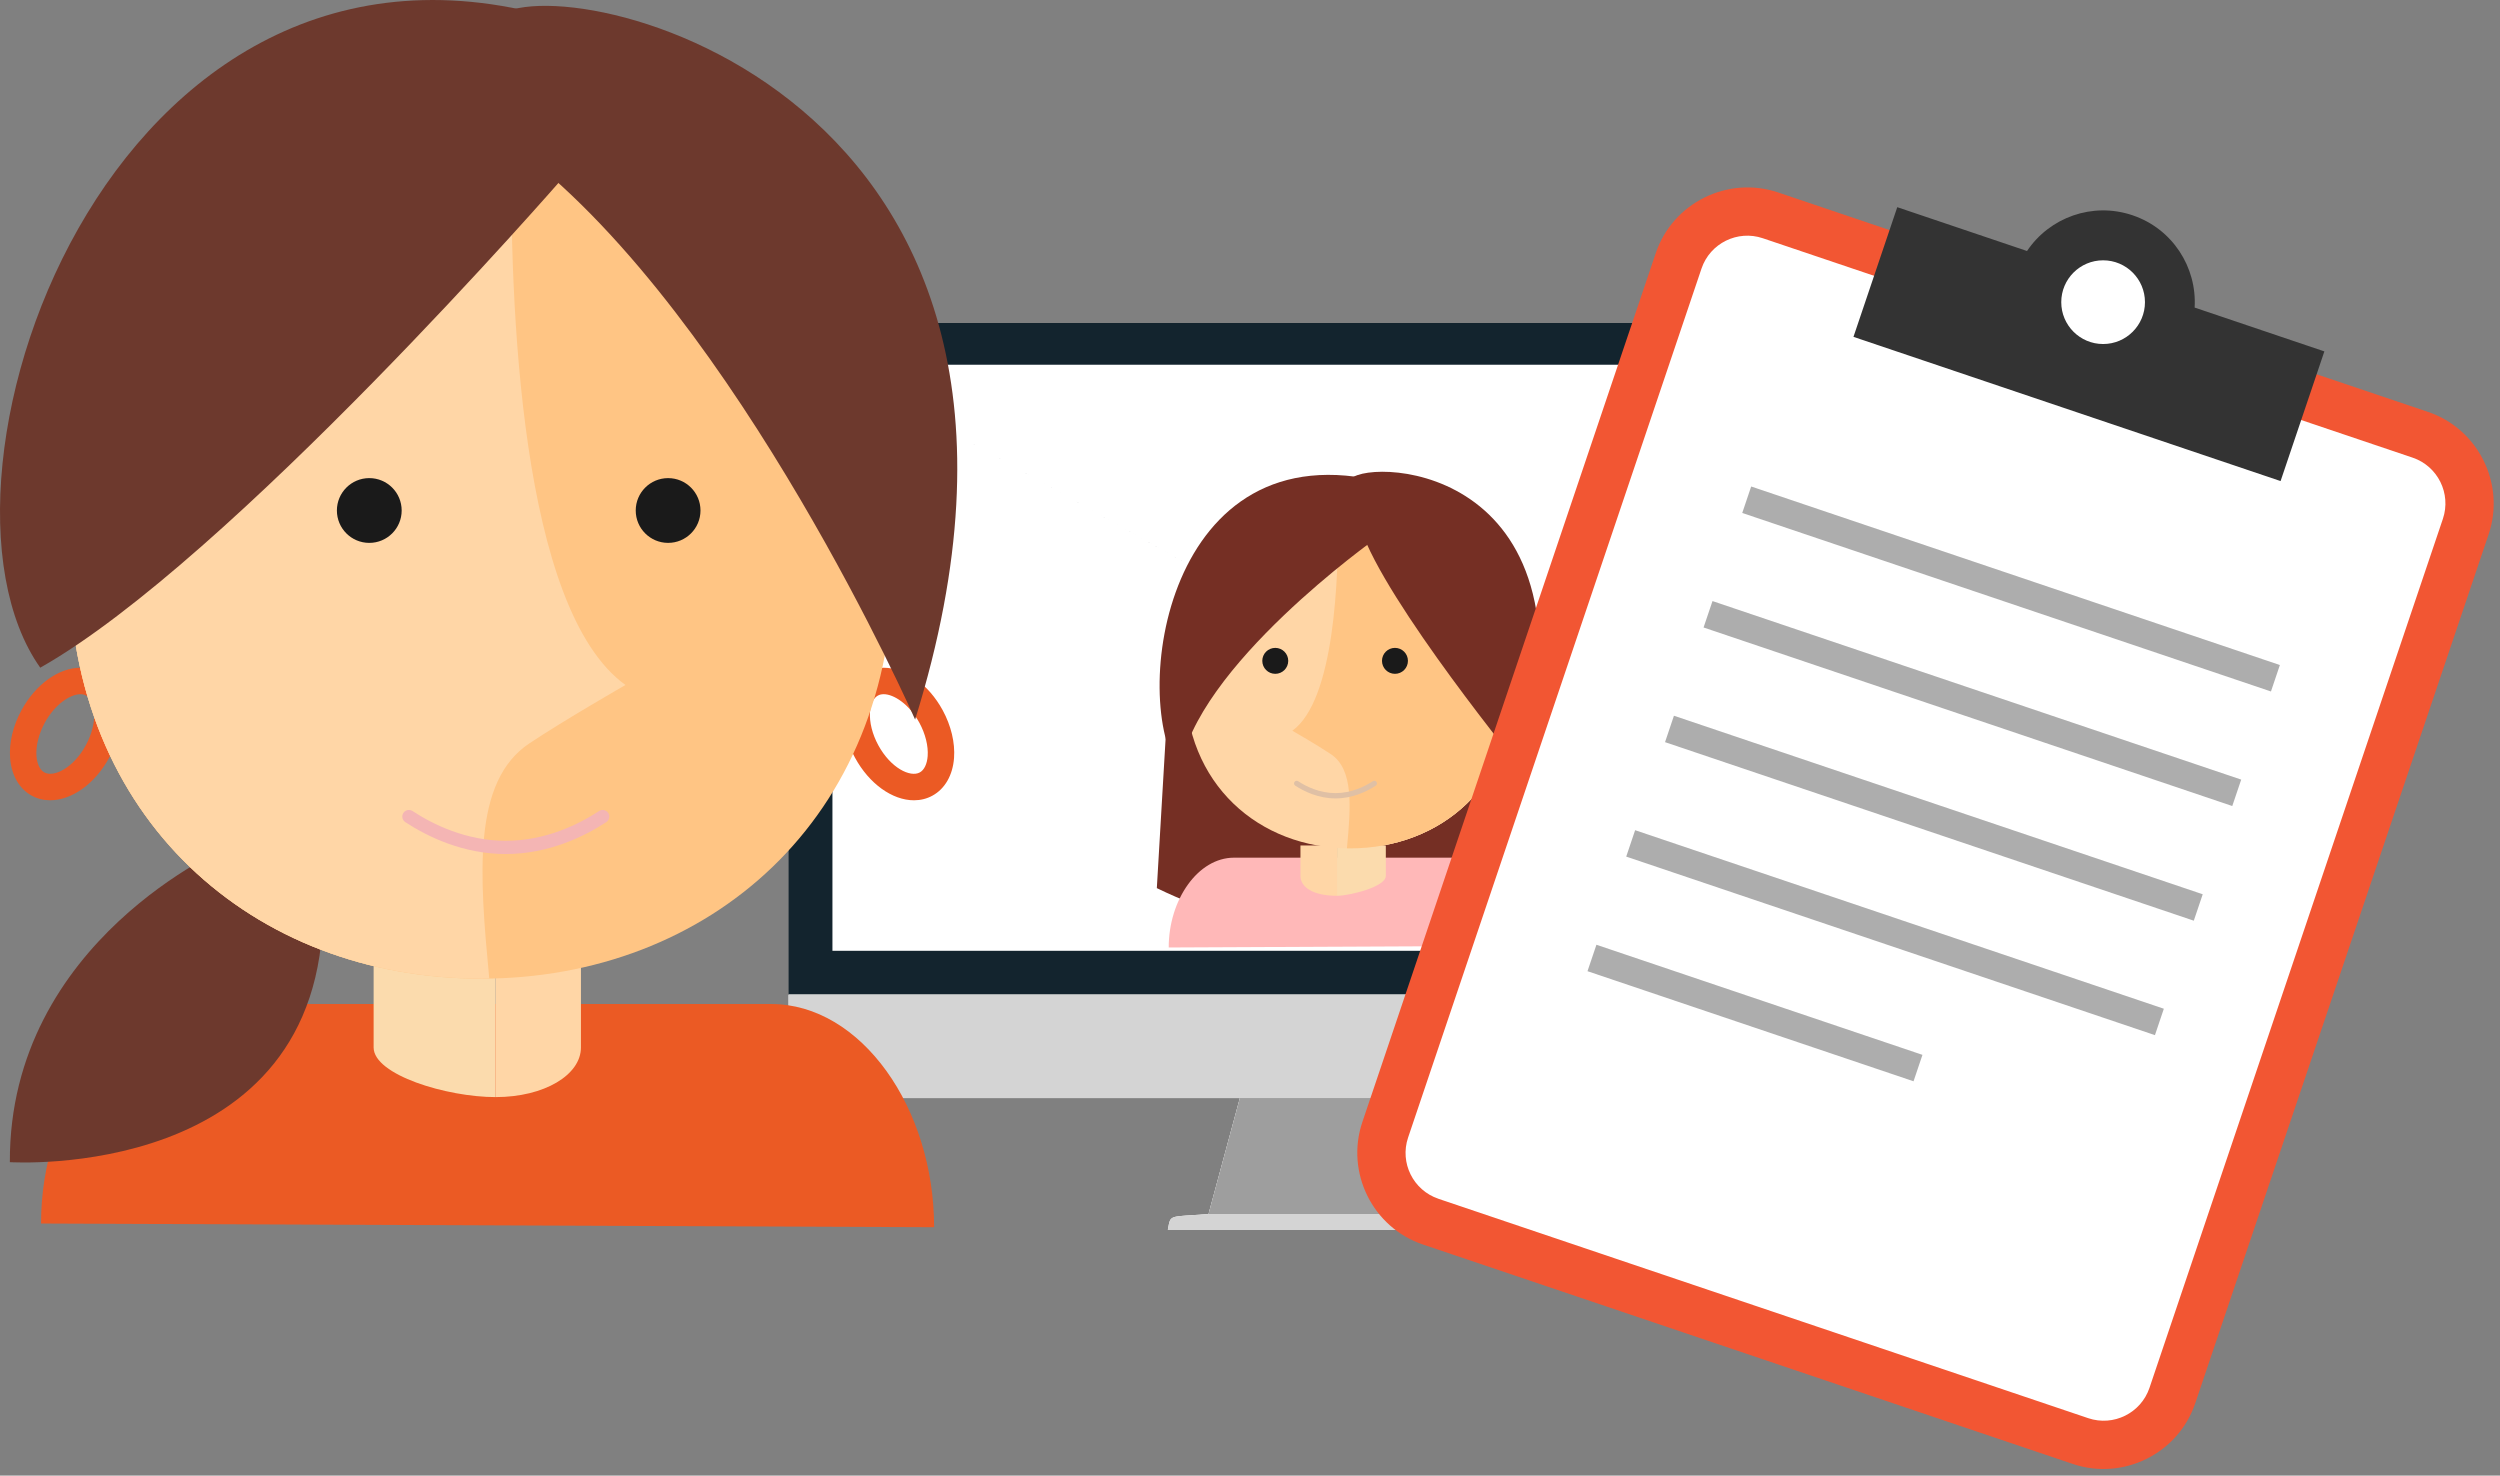 <svg version="1.2" baseProfile="tiny" xmlns="http://www.w3.org/2000/svg" width="205" height="121" viewBox="0 0 205 121"><rect x="0" y="0" width="205" height="121" fill="#808080" stroke="none"/><g fill-rule="evenodd"><path fill="#13242E" d="M64.664 81.56h92.774V29.134c0-1.456-1.19-2.647-2.646-2.647h-87.48c-1.457 0-2.647 1.19-2.647 2.647V81.56z"/><path fill="#FFF" d="M153.84 77.962V29.906H68.26l85.58 48.056zM68.26 29.906v48.057h85.58L68.26 29.906zM64.664 88.756l.02.016c-.014-.078-.02-.158-.02-.24v.224zm37.006 1.286L99.1 99.55c-3.34.257-3.083 0-3.34 1.285h30.583c0-1.028 0-1.028-1.542-1.028l-1.54-.257-2.83-9.508h-18.76zm47.544 0c2.522 0 4.127.152 5.4 0h-5.4zm8.204-1.268l.02-.018v-.225c0 .084-.007.165-.02.244z"/><path fill="#F7F9F9" d="M121.187 92.583l-19.517-2.54h18.76l.757 2.54"/><path fill="#464D5E" d="M110.41 83.874c-2.058.772-1.03 4.112 1.283 3.084 2.056-.77 1.028-4.112-1.284-3.084z"/><path fill="#FFF" d="M64.664 81.56h92.774v6.972c0 .83-.68 1.51-1.51 1.51H66.174c-.83 0-1.51-.68-1.51-1.51v-6.97z"/><path fill="#D4D4D4" d="M64.664 88.756l.02.016c-.014-.078-.02-.158-.02-.24v.224zm37.006 1.286L99.1 99.55c-3.34.257-3.083 0-3.34 1.285h30.583c0-1.028 0-1.028-1.542-1.028l-1.54-.257-2.83-9.508h-18.76zm47.544 0c2.522 0 4.127.152 5.4 0h-5.4zm8.204-1.268l.02-.018v-.225c0 .084-.007.165-.02.244z"/><path fill="#464D5E" d="M110.41 83.874c-2.058.772-1.03 4.112 1.283 3.084 2.056-.77 1.028-4.112-1.284-3.084z"/><path fill="#D4D4D4" d="M64.664 81.56h92.774v6.972c0 .83-.68 1.51-1.51 1.51H66.174c-.83 0-1.51-.68-1.51-1.51v-6.97z"/><path fill="#9E9E9E" d="M99.1 99.55h13.996l7.335-9.508h-18.76"/></g><path fill="#EB5A24" d="M76.597 100.632c0-9.773-5.982-18.303-13.367-18.303H16.87c-7.386 0-13.504 8.225-13.504 18"/><path fill="#FFD6A6" d="M40.637 76.33h7v9.562c0 2.247-3 4.07-7 4.07V76.33z"/><path fill="#FBDBAD" d="M40.637 89.962c-4 0-10-1.823-10-4.07V76.33h10V89.96z"/><path fill="#EB5A24" d="M70.114 62.14c-.696-1.275-1.03-2.665-.937-3.917.103-1.408.748-2.534 1.774-3.09.46-.252.97-.378 1.516-.378 1.783 0 3.676 1.366 4.83 3.477.694 1.276 1.026 2.668.935 3.918-.102 1.41-.748 2.537-1.772 3.094-.458.252-.97.38-1.516.38-1.78 0-3.677-1.365-4.828-3.483zm1.874-5.103c-.363.197-.6.688-.647 1.344-.06.833.188 1.823.678 2.726 1.027 1.884 2.63 2.654 3.4 2.234.364-.196.602-.688.65-1.346.06-.826-.188-1.82-.678-2.725-.84-1.54-2.106-2.346-2.924-2.346-.18 0-.338.035-.478.113zM2.602 65.244C1.576 64.687.93 63.56.828 62.15c-.092-1.25.24-2.642.937-3.918 1.15-2.11 3.046-3.477 4.828-3.477.547 0 1.056.126 1.515.377 1.026.557 1.673 1.683 1.775 3.09.09 1.253-.242 2.643-.936 3.92-1.15 2.117-3.047 3.48-4.83 3.48-.546.002-1.054-.126-1.515-.378zM3.67 59.27c-.492.903-.74 1.897-.68 2.724.05.657.285 1.15.65 1.346.77.42 2.374-.35 3.4-2.234.49-.902.738-1.893.677-2.725-.047-.654-.283-1.145-.648-1.343-.14-.077-.296-.112-.48-.112-.814 0-2.08.805-2.92 2.344z"/><path fill="#6D392D" d="M18.708 69.435S.734 77.105.808 95.297c0 0 25.69 1.667 25.68-20.87-.003-22.538-7.78-4.992-7.78-4.992z"/><path fill="#F7DBAF" d="M37.284 59.248c-2.418-1.613-6.758-4.105-6.758-4.105 8.73-6.297 8.24-34.965 7.863-43.914-18.173.49-32.73 14.45-32.73 34.98 0 20.936 15.13 34.04 33.796 34.04 0 0 3.624-17.14-2.172-21.002z"/><path fill="#FFC584" d="M5.66 46.21c0 20.936 15.13 34.04 33.796 34.04 18.67 0 33.8-13.104 33.8-34.04 0-20.934-15.13-35.006-33.8-35.006C20.79 11.204 5.66 25.277 5.66 46.21z"/><path fill="#FFD6A6" d="M39.456 11.205c.84 0 1.664.035 2.485.088-.183 13.857.744 38.674 9.347 44.876 0 0-5.063 2.905-7.884 4.79-4.694 3.13-4.09 10.77-3.285 19.28-.22.006-.438.012-.66.012-18.666 0-33.798-13.105-33.798-34.04s15.13-35.007 33.796-35.007z"/><circle fill="#1A1A1A" cx="54.785" cy="41.861" r="2.655"/><circle fill="#1A1A1A" cx="30.281" cy="41.861" r="2.656"/><path fill="#6D392D" d="M46.14 14.605S18.86 45.965 3.3 54.75C-7.83 39.03 9.72-11.3 48.077 2.31L46.14 14.605z"/><path fill="#6D392D" d="M40.7 1.427c4.845-4.46 50.534 5.547 34.34 57.577 0 0-14.41-32.74-32.25-46.52-5.118-.537-4.06-9.245-2.09-11.057z"/><path fill="#F4B5B4" d="M41.473 70.03c3.506 0 6.418-1.425 8.245-2.617.25-.167.32-.5.158-.752-.166-.25-.5-.32-.75-.157-1.704 1.114-4.415 2.442-7.652 2.442s-5.944-1.328-7.648-2.442c-.25-.162-.587-.093-.75.158-.164.252-.094.586.157.753 1.824 1.192 4.737 2.616 8.24 2.616z"/><g><path fill="#752F24" d="M95.93 54.6l-1.07 18.226c16.965 8.262 31.182 0 31.182 0l-.582-21.008L95.93 54.6z"/><path fill="#FFB8B8" d="M95.834 77.694c0-3.914 2.397-7.365 5.354-7.365h18.57c2.958 0 5.408 3.31 5.408 7.226"/><path fill="#FFD6A6" d="M109.637 69.33h-3v2.495c0 .9 1 1.63 3 1.63V69.33z"/><path fill="#FBDBAD" d="M109.637 73.455c1 0 4-.73 4-1.63V69.33h-4v4.125z"/><path fill="#F7DBAF" d="M111.582 61.152c.97-.645 2.707-1.644 2.707-1.644-3.498-2.523-3.3-14.007-3.15-17.59 7.278.196 13.11 5.788 13.11 14.013 0 8.386-6.06 13.635-13.538 13.635 0 0-1.45-6.865.87-8.413z"/><path fill="#FFD6A6" d="M124.25 55.93c0 8.386-6.06 13.635-13.538 13.635-7.478 0-13.538-5.25-13.538-13.634 0-8.385 6.06-14.02 13.538-14.02 7.476 0 13.538 5.635 13.538 14.02z"/><path fill="#FFC584" d="M110.71 41.91c-.333 0-.665.014-.994.034.074 5.55-.298 15.49-3.744 17.976 0 0 2.03 1.163 3.158 1.92 1.88 1.254 1.64 4.314 1.317 7.722.086.002.175.004.263.004 7.477 0 13.538-5.25 13.538-13.634.002-8.387-6.06-14.022-13.537-14.022z"/><circle fill="#1A1A1A" cx="104.572" cy="54.19" r="1.064"/><circle fill="#1A1A1A" cx="114.387" cy="54.19" r="1.064"/><path fill="#752F24" d="M112.838 44.15s-14.9 10.548-16.09 19.105c-4.152-5.865-1.22-28.32 16.812-23.693l-.722 4.587z"/><path fill="#752F24" d="M110.807 39.232c1.808-1.662 20.555-1.03 14.13 24.023 0 0-11.377-13.897-13.35-19.897-1.91-.2-1.515-3.448-.78-4.126z"/><path fill="#DFC0A5" d="M109.51 65.47c-1.404 0-2.57-.57-3.302-1.048-.1-.066-.128-.2-.062-.3.065-.1.2-.13.3-.064.682.447 1.768.978 3.064.978s2.382-.53 3.063-.978c.1-.065.236-.036.302.063.065.1.037.235-.063.302-.73.48-1.898 1.048-3.3 1.048z"/></g><g><path fill="#F25633" d="M180.008 115.07c-1.393 4.13-5.91 6.367-10.04 4.974l-53.286-17.993c-4.127-1.392-6.364-5.912-4.97-10.04l24.06-71.256c1.395-4.13 5.912-6.366 10.04-4.972l53.286 17.993c4.128 1.393 6.364 5.91 4.97 10.038l-24.06 71.258z"/><path fill="#FFF" d="M117.95 98.298c-2.07-.698-3.185-2.95-2.486-5.02l24.06-71.258c.7-2.07 2.953-3.185 5.022-2.486l53.287 17.992c2.068.7 3.184 2.95 2.484 5.02l-24.06 71.26c-.7 2.068-2.95 3.185-5.02 2.485L117.948 98.3z"/><path fill="#333" d="M179.96 25.22c.198-3.303-1.81-6.462-5.098-7.57-3.287-1.11-6.8.184-8.646 2.932l-10.64-3.594-3.592 10.634 35.024 11.826 3.59-10.633-10.637-3.594z"/><circle fill="#FFF" cx="172.455" cy="24.778" r="3.432"/><path fill="#ADADAD" d="M143.596 39.893l43.354 14.64-.732 2.168-43.354-14.638zM140.425 49.288l43.354 14.64-.733 2.166-43.354-14.64zM137.263 58.69l43.36 14.64-.732 2.167-43.358-14.64zM134.08 68.076l43.355 14.64-.73 2.166-43.355-14.64zM130.907 77.47l26.735 9.028-.732 2.167-26.735-9.027z"/></g></svg>